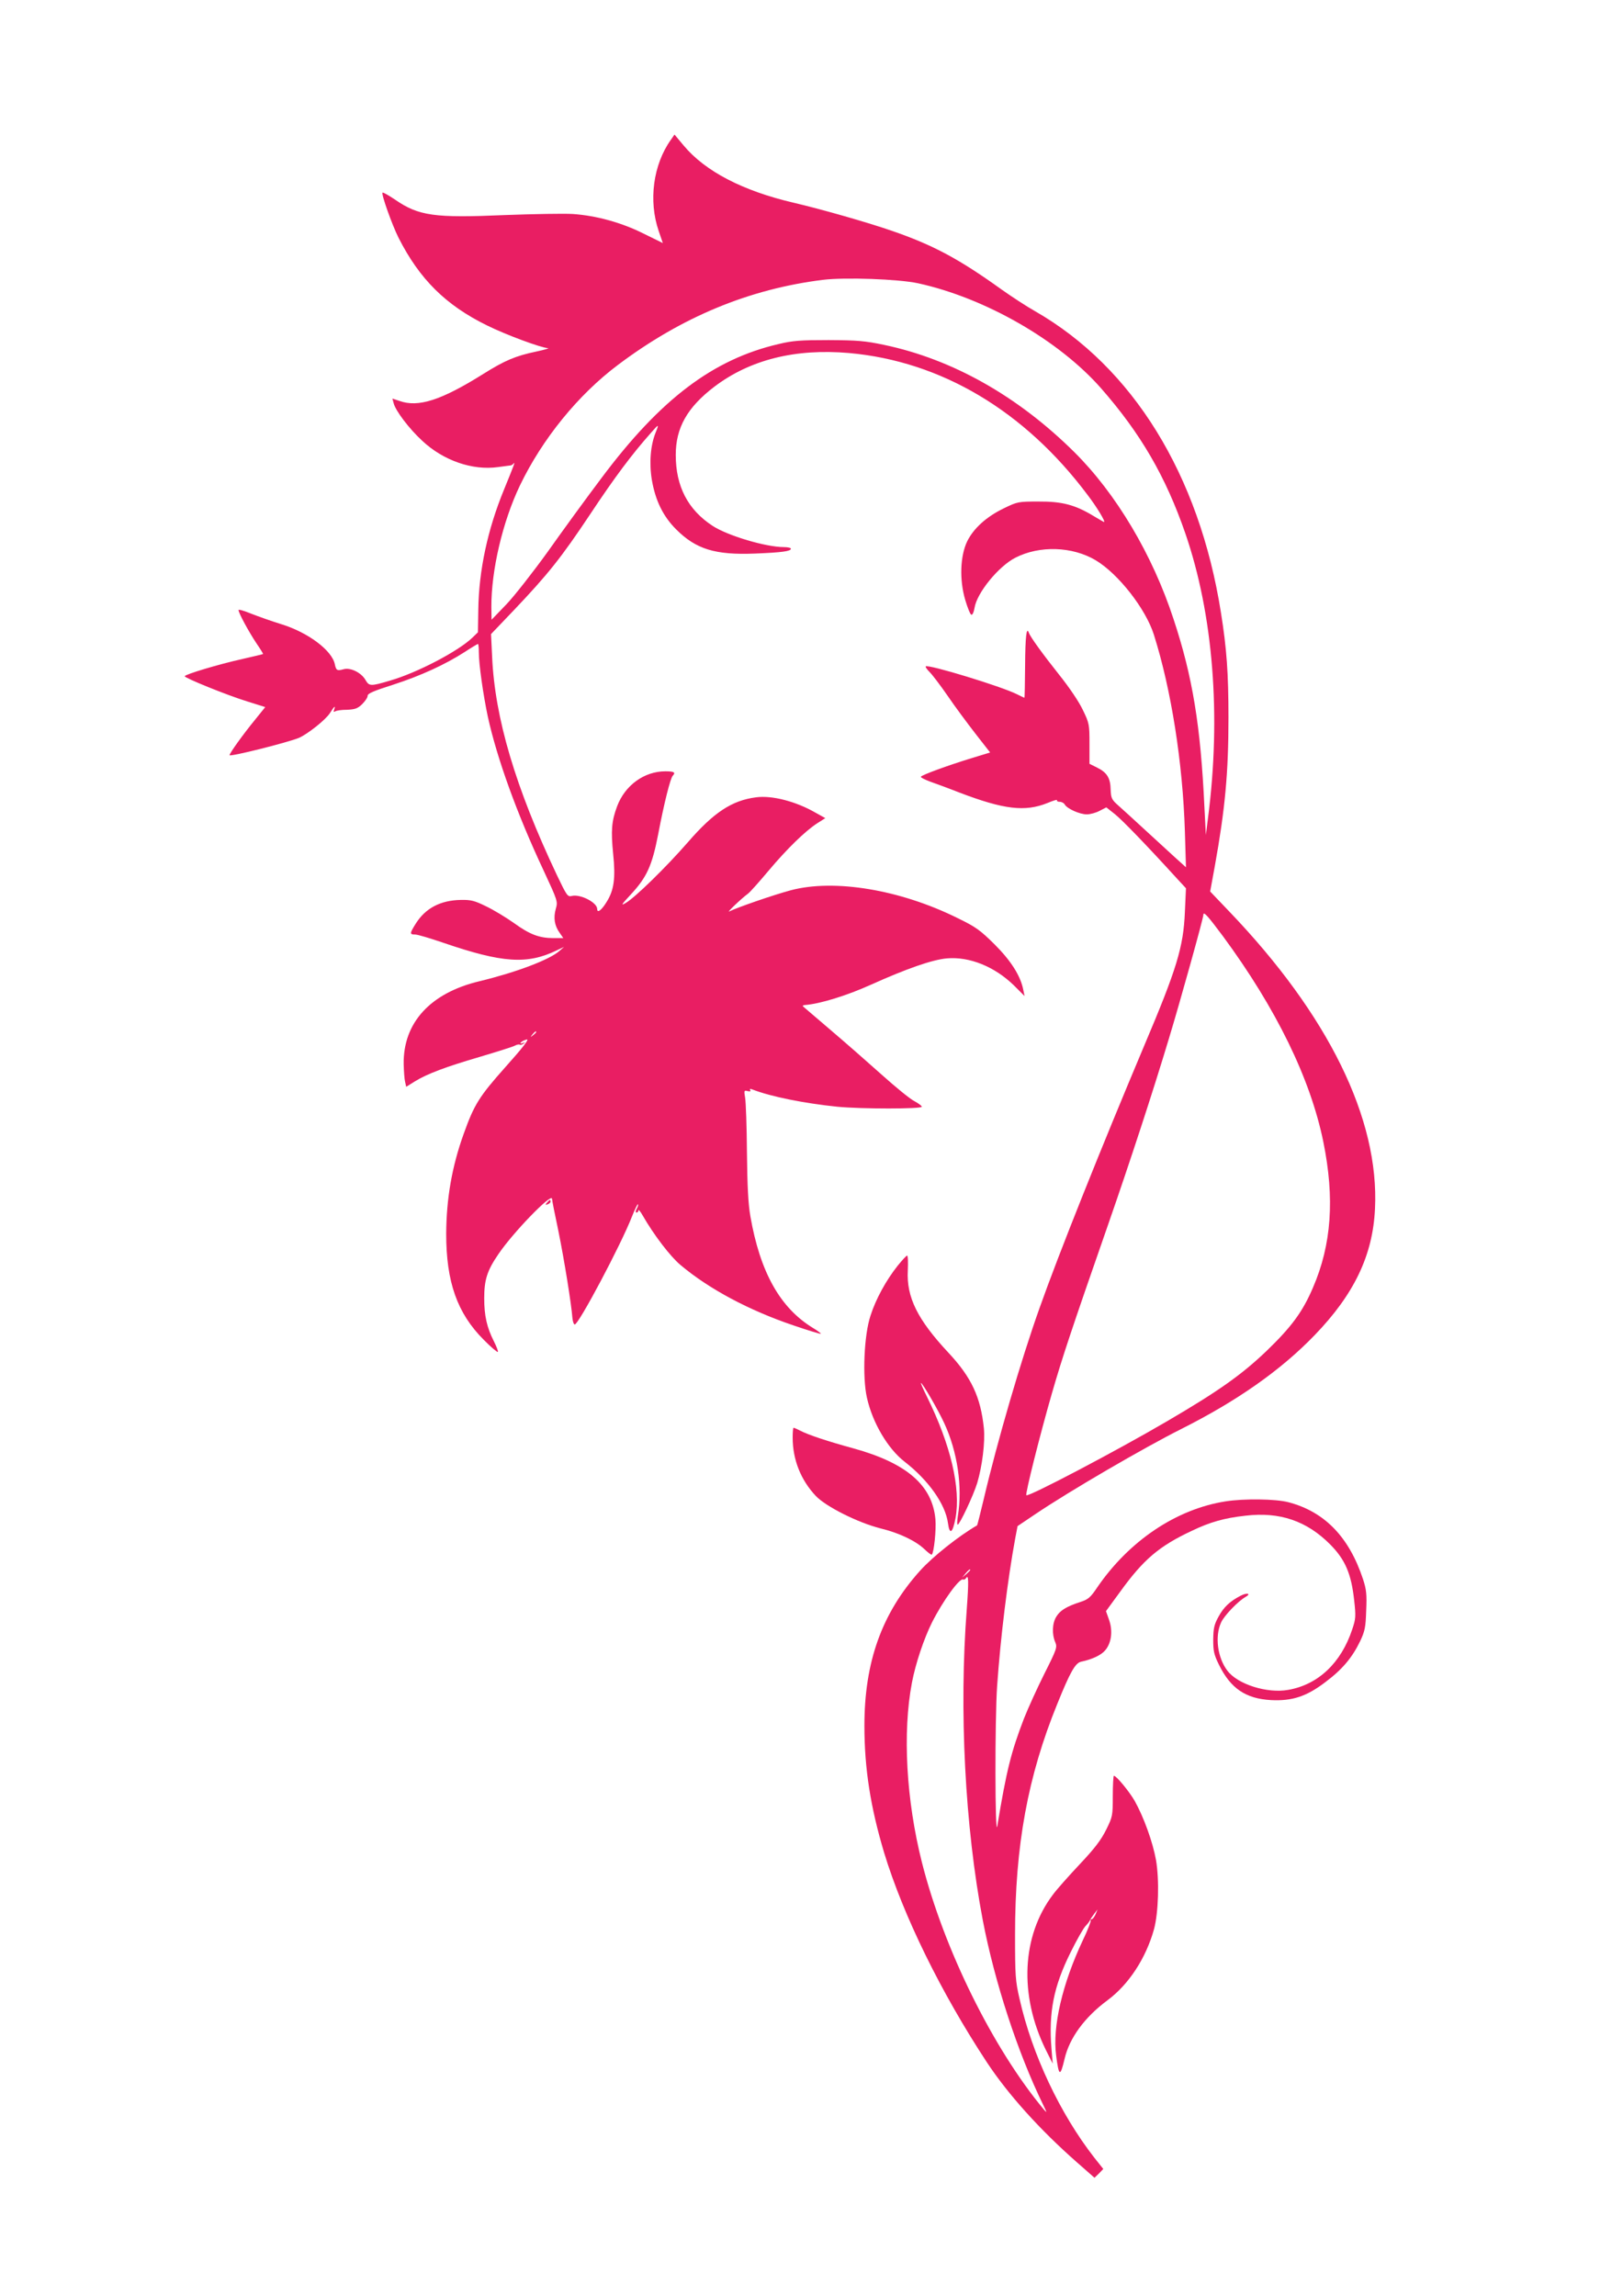 <?xml version="1.0" standalone="no"?>
<!DOCTYPE svg PUBLIC "-//W3C//DTD SVG 20010904//EN"
 "http://www.w3.org/TR/2001/REC-SVG-20010904/DTD/svg10.dtd">
<svg version="1.0" xmlns="http://www.w3.org/2000/svg"
 width="905pt" height="1280pt" viewBox="0 0 905 1280"
 preserveAspectRatio="xMidYMid meet">
<g transform="translate(0,1280) scale(0.1,-0.1)"
fill="#e91e63" stroke="none">
<path d="M3741 12021 c-99 -139 -126 -340 -68 -509 l23 -67 -106 52 c-123 62
-265 101 -396 110 -50 3 -221 0 -380 -6 -391 -17 -479 -5 -611 86 -36 24 -67
42 -70 39 -8 -8 53 -179 89 -251 117 -231 263 -376 493 -489 107 -53 302 -125
341 -127 10 0 -19 -9 -66 -19 -115 -24 -176 -50 -294 -124 -236 -148 -364
-189 -469 -151 l-39 13 7 -26 c10 -41 86 -142 159 -209 118 -111 281 -167 423
-147 32 4 63 8 68 9 6 0 14 5 18 10 11 13 8 4 -52 -143 -92 -223 -141 -452
-144 -672 l-2 -125 -32 -31 c-80 -76 -308 -195 -457 -238 -111 -33 -117 -32
-138 3 -23 41 -84 71 -122 60 -36 -10 -42 -7 -49 28 -16 77 -149 177 -298 223
-55 17 -131 44 -169 59 -39 16 -70 25 -70 20 0 -16 57 -121 99 -184 22 -32 39
-60 38 -61 -1 -1 -53 -14 -116 -28 -131 -29 -321 -86 -321 -96 0 -10 234 -105
347 -140 l102 -32 -58 -72 c-64 -78 -141 -185 -141 -196 0 -11 322 70 386 96
49 21 151 102 174 139 23 37 33 46 23 18 -4 -11 -3 -14 6 -9 7 5 36 9 66 9 45
2 59 7 84 31 17 17 31 37 31 47 0 13 33 27 143 62 154 50 289 112 398 182 38
25 72 45 74 45 3 0 5 -21 5 -47 0 -67 25 -240 50 -358 51 -232 162 -541 312
-860 78 -168 79 -171 67 -212 -14 -51 -7 -94 22 -134 l20 -29 -54 0 c-79 0
-133 20 -221 84 -44 31 -113 73 -155 93 -65 32 -85 37 -141 36 -114 -2 -197
-46 -251 -131 -35 -56 -36 -62 -4 -62 14 0 84 -21 157 -46 330 -113 468 -122
633 -42 l40 19 -25 -22 c-56 -50 -243 -120 -445 -169 -275 -65 -428 -232 -424
-463 1 -40 4 -84 8 -99 l6 -27 48 30 c68 42 171 81 366 138 94 28 180 55 191
61 11 6 24 9 28 6 4 -3 14 0 22 6 12 8 11 8 -5 3 -14 -4 -17 -3 -9 5 6 6 20
12 32 15 14 2 -25 -48 -119 -153 -147 -165 -175 -210 -233 -372 -66 -183 -97
-362 -98 -559 0 -267 61 -442 209 -590 40 -41 76 -71 79 -68 3 3 -7 29 -22 59
-39 77 -54 142 -54 240 0 103 16 154 79 246 81 120 296 342 299 309 0 -7 16
-88 36 -182 32 -158 72 -404 78 -485 2 -19 8 -35 13 -34 22 1 257 443 319 602
16 40 31 71 33 68 3 -2 0 -14 -7 -25 -7 -14 -7 -21 0 -21 5 0 10 6 10 13 0 6
11 -7 24 -30 62 -108 153 -227 210 -275 159 -134 382 -253 630 -337 82 -28
151 -49 153 -47 2 2 -19 18 -46 34 -182 112 -293 311 -347 622 -12 69 -17 168
-19 355 -1 143 -6 280 -10 304 -7 41 -6 44 14 38 14 -3 19 -1 14 6 -4 7 0 8
13 3 103 -40 288 -77 473 -96 133 -13 471 -13 471 0 0 5 -19 19 -41 31 -23 11
-105 78 -183 148 -77 69 -206 182 -286 250 -80 68 -148 127 -152 130 -4 4 0 7
10 8 83 6 233 52 370 114 198 89 341 139 422 146 126 11 266 -46 373 -150 l60
-60 -7 34 c-15 78 -68 162 -160 254 -81 80 -104 97 -207 147 -321 159 -687
219 -929 155 -97 -26 -302 -97 -343 -118 -21 -12 67 72 104 99 10 7 61 64 113
126 105 125 207 224 274 267 l44 28 -54 30 c-109 63 -243 98 -332 86 -135 -17
-237 -85 -380 -250 -122 -140 -295 -309 -347 -339 -29 -17 -25 -10 29 48 89
96 118 160 152 335 33 174 68 312 81 326 18 19 8 25 -41 25 -118 0 -225 -78
-269 -195 -31 -83 -35 -135 -22 -266 14 -134 5 -202 -37 -268 -28 -46 -52 -63
-52 -39 0 37 -95 85 -142 73 -23 -6 -28 2 -83 117 -231 488 -346 875 -361
1218 l-6 125 129 135 c188 198 262 290 425 535 136 205 232 333 336 450 46 53
48 53 28 4 -29 -71 -37 -171 -21 -266 20 -115 63 -202 135 -274 111 -111 218
-144 440 -135 152 6 200 13 200 27 0 5 -18 9 -39 9 -100 0 -312 63 -397 118
-138 90 -206 220 -206 396 0 151 64 265 215 380 199 151 452 214 751 188 514
-46 979 -322 1331 -792 52 -68 101 -150 91 -150 -2 0 -29 16 -61 35 -101 61
-174 80 -305 79 -111 0 -117 -1 -191 -37 -98 -47 -170 -112 -206 -185 -39 -81
-44 -214 -11 -326 13 -44 28 -81 34 -83 7 -2 14 14 18 38 13 84 134 232 228
280 135 69 317 63 447 -14 126 -75 279 -270 325 -415 97 -307 161 -713 173
-1097 l6 -200 -61 55 c-33 30 -109 100 -169 155 -60 55 -126 116 -148 135 -36
32 -40 40 -42 88 -1 65 -21 96 -76 123 l-42 21 0 111 c0 108 -1 115 -37 189
-21 45 -75 125 -131 195 -93 117 -161 211 -170 235 -13 38 -20 -21 -21 -182
-1 -99 -2 -180 -4 -180 -1 0 -20 9 -40 19 -86 44 -497 169 -510 156 -3 -3 7
-17 22 -32 15 -15 60 -74 100 -132 40 -59 110 -153 155 -211 l82 -105 -108
-33 c-130 -40 -272 -92 -278 -102 -3 -4 21 -16 53 -28 31 -11 105 -38 163 -61
247 -94 364 -108 489 -58 33 14 57 21 54 16 -3 -5 4 -9 15 -9 11 0 24 -7 28
-15 14 -24 84 -55 123 -55 19 0 52 9 72 20 l37 19 48 -38 c41 -33 173 -169
347 -360 l49 -53 -6 -132 c-8 -196 -46 -319 -227 -746 -237 -562 -477 -1161
-583 -1461 -104 -291 -237 -748 -312 -1068 -19 -79 -35 -144 -37 -145 -102
-59 -247 -174 -318 -253 -213 -237 -310 -508 -310 -864 0 -239 34 -454 110
-708 107 -351 316 -778 574 -1170 118 -178 293 -373 500 -555 l99 -87 25 24
24 25 -50 63 c-191 245 -347 575 -417 886 -23 99 -25 128 -25 358 0 495 71
883 236 1287 71 176 100 227 132 234 62 13 113 37 135 64 35 41 43 109 21 170
l-17 48 79 108 c130 180 217 254 398 339 104 50 183 72 300 85 192 23 343 -29
474 -161 83 -84 117 -163 133 -311 10 -89 9 -103 -11 -162 -62 -187 -190 -308
-357 -337 -117 -21 -282 31 -339 107 -55 72 -71 191 -35 269 17 38 95 119 136
142 34 19 9 26 -27 7 -60 -31 -94 -63 -123 -116 -25 -45 -29 -65 -30 -128 0
-65 4 -84 32 -141 65 -132 149 -189 290 -197 118 -6 198 20 303 100 95 71 150
137 194 228 27 57 31 78 34 172 4 90 1 117 -18 175 -78 235 -214 375 -415 428
-71 19 -249 21 -351 5 -275 -43 -538 -220 -716 -480 -38 -57 -51 -67 -94 -81
-77 -25 -113 -47 -134 -82 -23 -37 -25 -98 -6 -142 12 -28 9 -38 -60 -175 -40
-80 -91 -192 -114 -250 -72 -187 -98 -291 -149 -600 -13 -79 -14 595 -1 780
19 273 59 596 101 824 l13 68 101 68 c193 130 604 369 811 473 312 157 555
327 745 524 220 228 324 445 336 704 25 501 -260 1081 -813 1658 l-106 111 26
142 c57 317 76 518 76 828 0 246 -10 386 -42 585 -121 768 -491 1367 -1036
1680 -48 27 -132 82 -187 121 -238 171 -382 248 -611 327 -138 48 -399 122
-549 157 -283 66 -493 175 -613 319 l-51 61 -20 -29z m1377 -800 c376 -82 786
-318 1021 -585 221 -252 361 -492 471 -811 155 -451 200 -1014 126 -1585 l-12
-95 -8 155 c-21 453 -66 728 -172 1048 -118 361 -321 701 -554 932 -315 312
-679 517 -1059 597 -109 23 -150 26 -311 27 -156 0 -200 -3 -278 -22 -366 -85
-659 -307 -988 -747 -83 -110 -217 -294 -299 -410 -83 -115 -187 -248 -232
-295 l-82 -85 -1 70 c-1 206 63 477 159 678 125 260 325 506 546 672 356 268
733 424 1145 475 125 15 420 4 528 -19z m1701 -3640 c297 -403 488 -794 560
-1147 64 -315 46 -573 -58 -813 -57 -133 -117 -216 -258 -352 -138 -132 -267
-224 -558 -394 -282 -165 -771 -422 -782 -411 -7 7 76 337 142 566 58 201 108
352 313 940 123 353 252 747 340 1040 63 207 192 671 192 689 0 23 24 -4 109
-118z m-3829 -535 c0 -2 -8 -10 -17 -17 -16 -13 -17 -12 -4 4 13 16 21 21 21
13z m2420 -2999 c0 -2 -10 -12 -22 -23 l-23 -19 19 23 c18 21 26 27 26 19z
m-19 -215 c-44 -566 -10 -1216 89 -1737 66 -344 194 -737 337 -1030 22 -45 22
-47 3 -25 -284 341 -557 894 -679 1376 -88 348 -109 725 -56 1003 20 106 67
246 112 336 60 119 155 251 174 239 4 -2 11 1 16 8 14 24 15 -21 4 -170z"/>
<path d="M3050 6095 c-11 -13 -10 -14 4 -9 9 3 16 10 16 15 0 13 -6 11 -20 -6z"/>
<path d="M5005 5743 c-64 -81 -121 -184 -151 -278 -36 -107 -46 -342 -20 -457
31 -140 117 -285 210 -357 133 -103 228 -237 242 -343 9 -67 26 -56 42 28 30
167 -26 407 -159 677 -21 42 -36 77 -34 77 9 0 97 -152 130 -224 74 -159 103
-356 76 -518 -4 -27 -5 -48 -1 -48 11 0 87 161 109 232 28 94 45 229 37 307
-18 172 -69 282 -197 419 -173 185 -235 310 -227 459 2 46 1 83 -4 83 -4 0
-28 -26 -53 -57z"/>
<path d="M4420 4785 c0 -122 45 -236 129 -325 57 -60 235 -149 361 -181 104
-25 197 -70 245 -116 20 -19 38 -33 41 -30 12 12 25 139 20 197 -17 189 -160
313 -456 395 -143 39 -252 75 -298 99 -17 9 -33 16 -37 16 -3 0 -5 -25 -5 -55z"/>
<path d="M6205 2787 c0 -110 -1 -115 -37 -188 -29 -58 -64 -104 -148 -193 -60
-64 -128 -140 -149 -169 -174 -230 -189 -559 -41 -862 l40 -80 -7 85 c-16 202
12 345 107 536 33 67 70 132 82 145 13 14 25 29 26 34 2 6 13 21 23 35 l19 25
-11 -27 c-7 -16 -17 -28 -22 -28 -6 0 -8 -3 -5 -6 3 -3 -16 -53 -44 -111 -114
-242 -170 -481 -149 -641 15 -119 23 -123 47 -21 27 117 112 233 239 327 119
88 215 235 260 397 25 94 30 273 11 385 -18 100 -68 239 -119 330 -30 52 -102
140 -116 140 -3 0 -6 -51 -6 -113z"/>
</g>
</svg>
